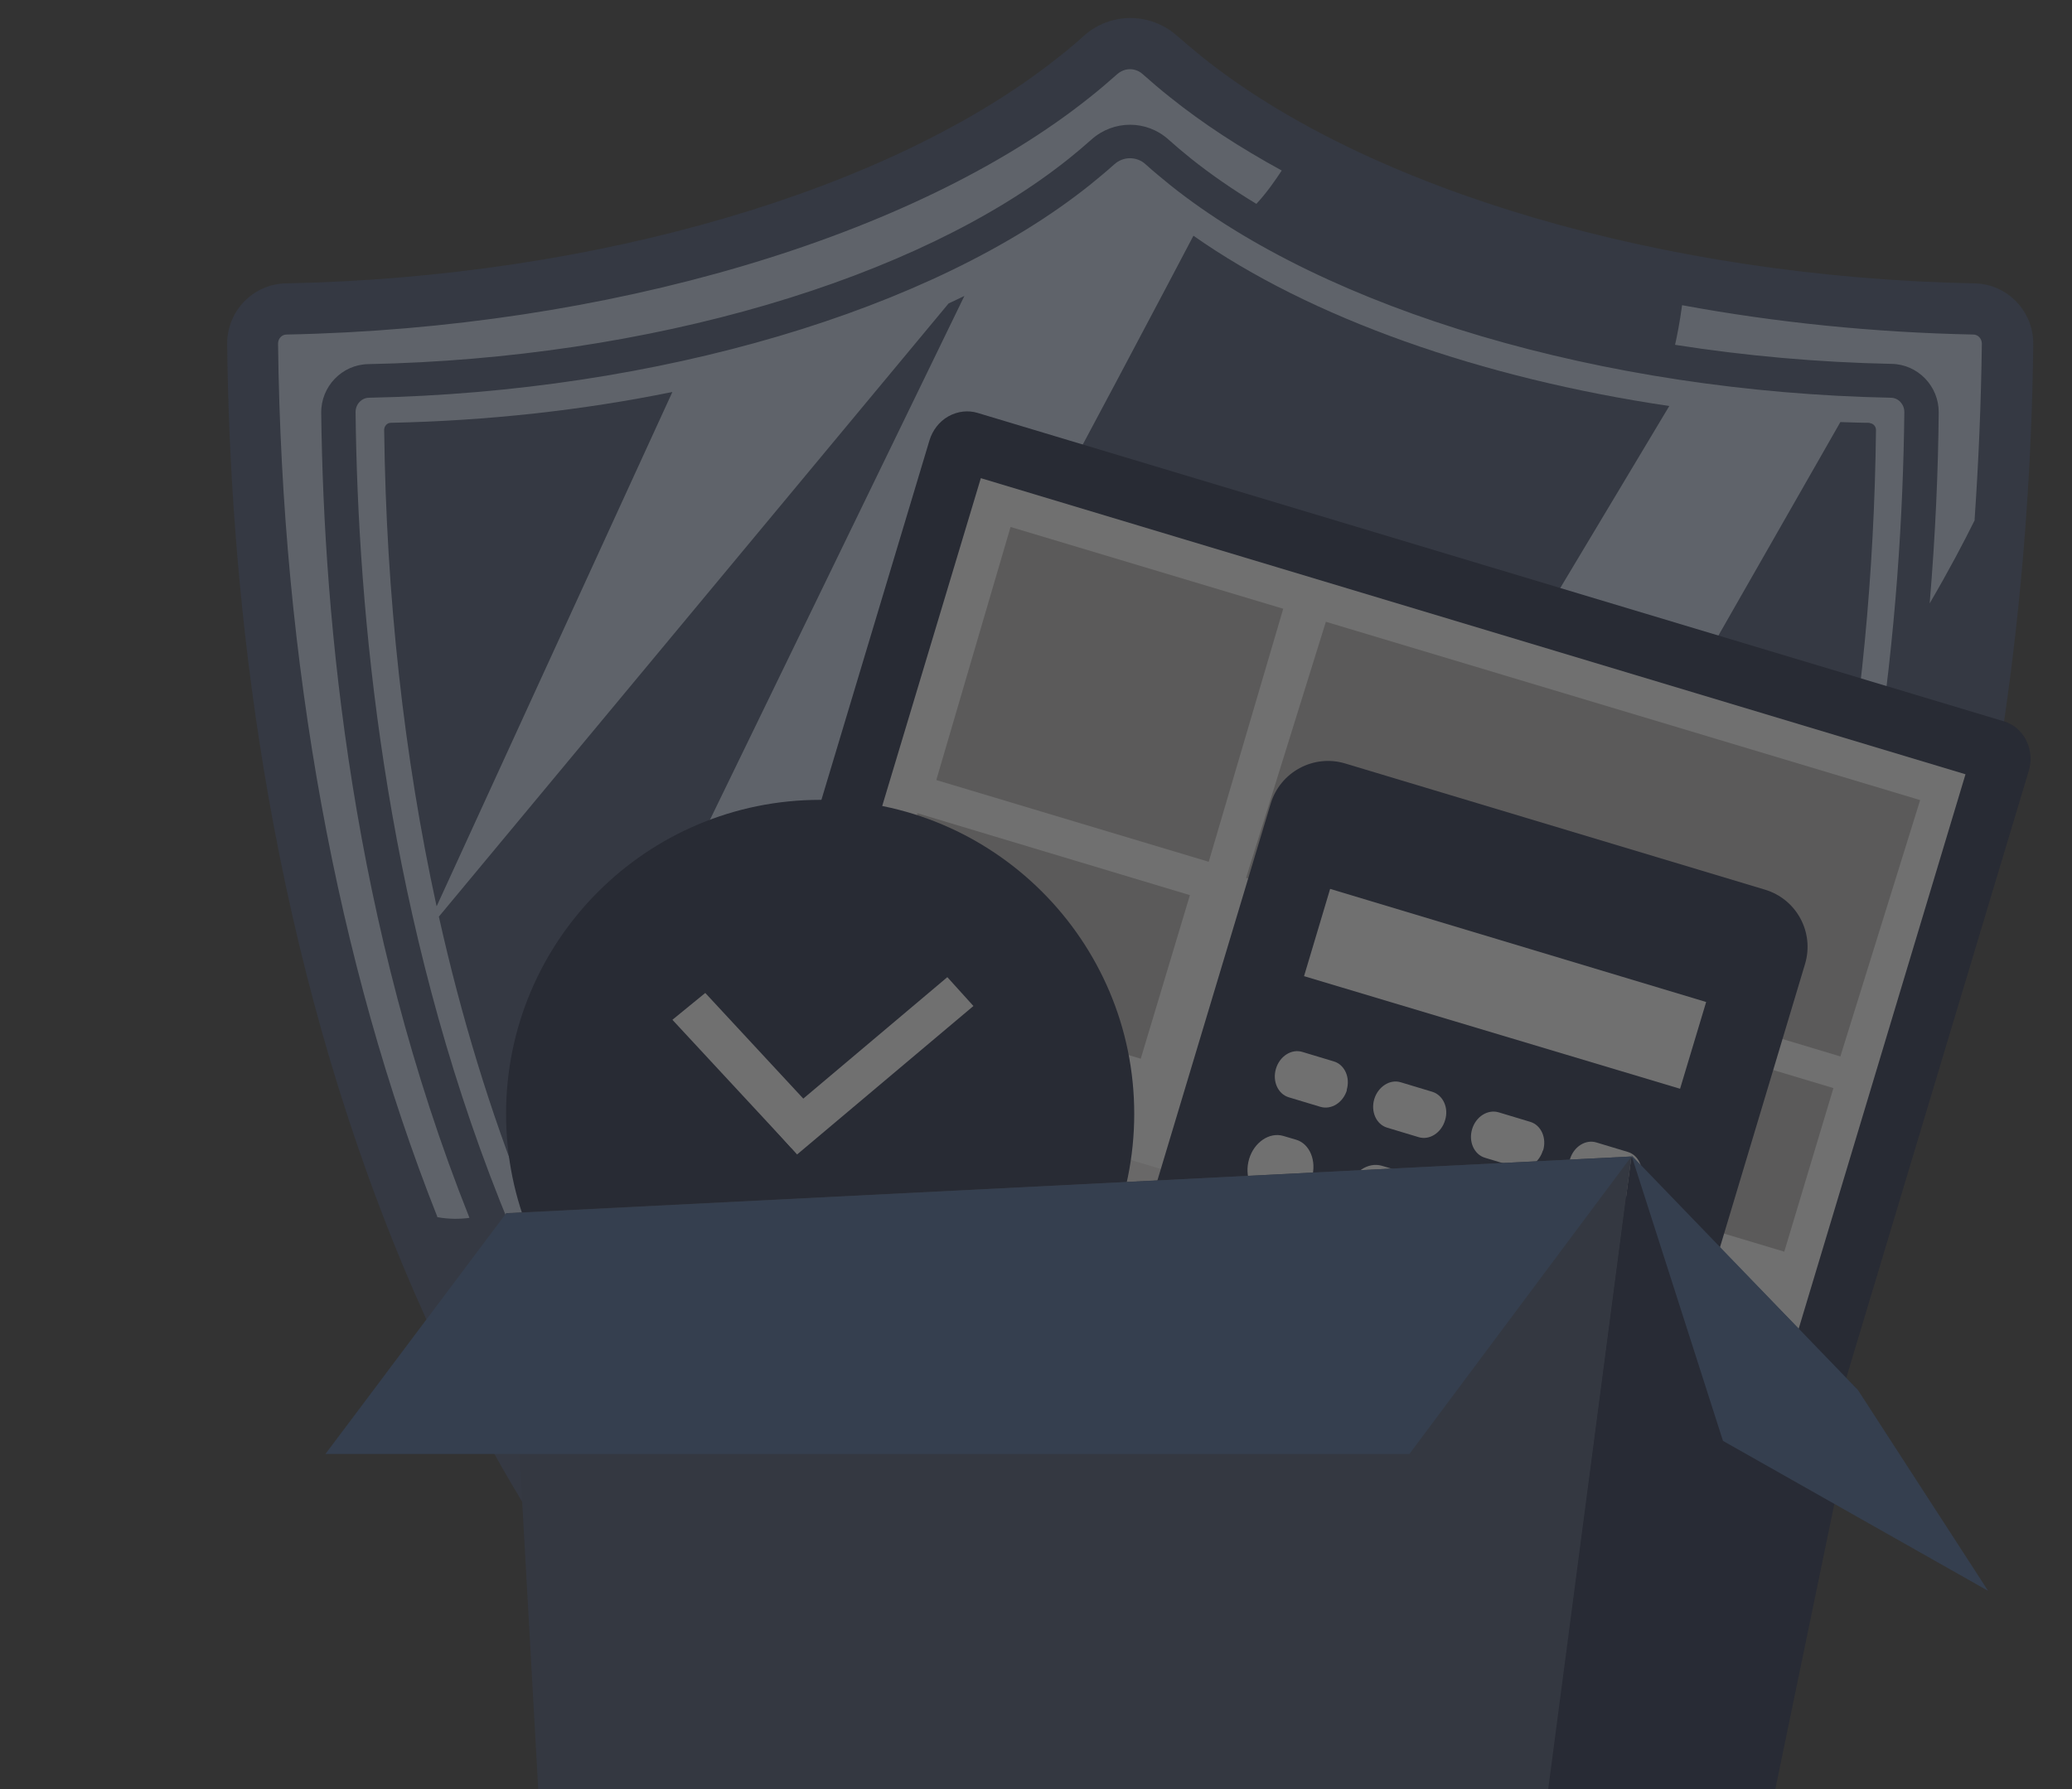 <svg width="110" height="95" viewBox="0 0 110 95" fill="none" xmlns="http://www.w3.org/2000/svg">
<rect x="0" y="0" width="110" height="95" fill="#333333" stroke="none"/>
<g opacity="0.3" clip-path="url(#clip0_11132_1224)">
<path d="M59.549 1.903C54.142 6.337 48.615 10.519 37.841 12.477C27.054 14.434 13.643 16.911 13.643 16.911C13.643 16.911 10.9 37.806 19.716 59.367C28.532 80.928 48.216 101.797 54.089 105.712C59.962 109.628 59.895 109.068 59.895 109.068C59.895 109.068 80.55 97.615 85.158 91.303C89.766 84.99 102.364 57.197 105.308 37.593C108.251 17.99 105.787 16.552 105.787 16.552C105.787 16.552 93.681 15.406 82.908 12.477C72.134 9.533 59.549 1.903 59.549 1.903Z" fill="#C6D5EB"/>
<path d="M104.842 15.047C88.408 14.727 72.693 10.12 63.837 3.035C63.384 2.662 62.931 2.289 62.505 1.916C61.08 0.637 58.936 0.637 57.525 1.916C57.098 2.302 56.659 2.675 56.193 3.035C47.31 10.12 31.595 14.727 15.162 15.047C13.43 15.087 12.045 16.525 12.059 18.27C12.338 42.494 18.518 86.389 56.765 108.243C57.631 108.735 58.51 109.215 59.376 109.668L60.002 110.001L60.627 109.668C61.467 109.228 62.319 108.762 63.238 108.243C101.486 86.389 107.665 42.494 107.944 18.27C107.958 16.525 106.573 15.087 104.842 15.047ZM23.219 64.615C17.892 51.177 14.962 35.183 14.762 18.243C14.762 17.977 14.962 17.764 15.215 17.764C32.221 17.431 48.562 12.597 57.858 5.165C58.364 4.766 58.843 4.353 59.309 3.94C59.509 3.767 59.749 3.674 59.988 3.674C60.228 3.674 60.481 3.767 60.667 3.94C61.134 4.353 61.613 4.766 62.119 5.165C63.864 6.564 65.848 7.855 68.045 9.054C67.699 9.587 67.233 10.253 66.7 10.825C65.448 10.066 64.29 9.267 63.238 8.428C62.825 8.095 62.412 7.749 62.026 7.403C60.867 6.364 59.123 6.364 57.951 7.403C57.565 7.749 57.152 8.095 56.739 8.428C48.695 14.861 34.445 19.042 19.543 19.335C18.158 19.362 17.039 20.52 17.053 21.919C17.186 33.172 18.731 49.14 24.923 64.668C24.444 64.734 23.845 64.748 23.205 64.628L23.219 64.615ZM96.345 65.72C89.034 83.499 77.448 97.016 61.893 105.899C61.24 106.272 60.614 106.618 60.002 106.951C59.376 106.618 58.736 106.258 58.111 105.899C52.837 102.889 48.016 99.347 43.674 95.271C43.568 94.566 43.475 93.647 43.448 92.555C47.43 96.337 51.998 99.799 57.245 102.796C58.017 103.235 58.816 103.675 59.589 104.074L60.002 104.287L60.414 104.074C61.173 103.675 61.933 103.262 62.758 102.796C81.589 92.035 91.777 75.322 97.171 58.822C97.863 57.929 98.915 56.451 100.314 54.12C99.182 58.156 97.85 62.044 96.345 65.72ZM61.866 101.224C61.214 101.597 60.601 101.93 60.002 102.25C59.376 101.917 58.75 101.571 58.137 101.224C24.55 82.047 19.117 43.28 18.877 21.879C18.877 21.466 19.197 21.12 19.596 21.12C34.871 20.813 49.534 16.485 57.871 9.813C58.31 9.454 58.75 9.094 59.163 8.721C59.402 8.508 59.695 8.402 59.988 8.402C60.281 8.402 60.588 8.508 60.814 8.721C61.227 9.094 61.666 9.454 62.106 9.813C70.442 16.485 85.118 20.813 100.38 21.12C100.78 21.12 101.099 21.466 101.099 21.879C100.86 43.28 95.426 82.034 61.839 101.224H61.866ZM104.842 27.605C104.256 28.791 103.47 30.282 102.444 32.04C102.751 28.378 102.897 24.968 102.924 21.905C102.937 20.507 101.818 19.349 100.433 19.322C96.518 19.242 92.656 18.896 88.927 18.31C89.034 17.83 89.18 17.111 89.3 16.206C94.267 17.124 99.475 17.657 104.762 17.764C105.015 17.764 105.214 17.99 105.214 18.243C105.174 21.399 105.041 24.516 104.828 27.605H104.842Z" fill="#394767"/>
<path d="M99.261 22.451C98.742 22.451 98.223 22.425 97.703 22.412L57.085 93.527L71.215 63.469L50.986 94.765C53.316 96.537 55.78 98.161 58.364 99.639C58.91 99.946 59.456 100.252 60.002 100.545C60.521 100.265 61.067 99.959 61.626 99.639C75.25 91.862 85.411 80.01 91.804 64.441C96.731 52.469 99.421 38.086 99.594 22.838C99.594 22.638 99.448 22.478 99.248 22.465L99.261 22.451Z" fill="#394767"/>
<path d="M54.528 78.478L88.621 21.559C78.619 20.081 69.564 16.885 63.358 12.517C61.094 16.831 44.766 47.821 31.342 71.18C34.246 76.76 37.708 81.781 41.717 86.216L75.73 29.63L54.541 78.478H54.528Z" fill="#394767"/>
<path d="M50.36 16.112L23.299 48.673C24.484 53.987 26.029 59.035 27.893 63.709L51.199 15.713C50.919 15.846 50.653 15.979 50.36 16.112Z" fill="#394767"/>
<path d="M20.742 22.451C20.555 22.451 20.395 22.625 20.395 22.824C20.502 31.654 21.448 40.19 23.179 48.127L35.697 20.813C30.93 21.786 25.869 22.345 20.742 22.451Z" fill="#394767"/>
<path d="M96.678 77.617C96.518 78.136 96.172 78.602 95.679 78.882C95.186 79.175 94.627 79.215 94.134 79.068L39.639 62.688C39.146 62.541 38.72 62.195 38.454 61.676C38.187 61.169 38.161 60.584 38.321 60.064L49.347 23.375C49.507 22.855 49.853 22.389 50.346 22.109C50.852 21.83 51.398 21.776 51.891 21.923L106.386 38.303C106.879 38.45 107.318 38.809 107.571 39.316C107.824 39.822 107.864 40.408 107.705 40.927L96.678 77.617Z" fill="#0D1636"/>
<path d="M52.071 25.39L41.714 59.824L93.989 75.547L104.346 41.114L52.071 25.39Z" fill="white"/>
<path d="M92.736 73.062L44.114 58.453L44.566 56.948L93.202 71.557L92.736 73.062Z" fill="#E7E5E4"/>
<path d="M65.803 48.315L63.191 57L77.653 61.35L80.265 52.665L65.803 48.315Z" fill="#D0D3D5"/>
<path d="M64.17 45.761L49.707 41.42L53.649 27.982L68.125 32.324L64.17 45.761Z" fill="#B9B5B4"/>
<path d="M97.703 56.096L66.154 46.614L70.389 33.016L101.938 42.485L97.703 56.096Z" fill="#B9B5B4"/>
<path d="M48.709 43.184L46.098 51.87L60.561 56.217L63.171 47.532L48.709 43.184Z" fill="#B9B5B4"/>
<path d="M82.871 53.434L80.261 62.119L94.725 66.464L97.334 57.778L82.871 53.434Z" fill="#B9B5B4"/>
<path d="M85.824 84.515C85.318 86.193 83.547 87.152 81.869 86.646L59.575 79.947C57.897 79.441 56.938 77.67 57.444 75.992L67.459 42.672C67.965 40.993 69.737 40.035 71.415 40.541L93.695 47.239C95.386 47.745 96.332 49.517 95.825 51.195L85.824 84.515Z" fill="#0D1636"/>
<path d="M89.193 57.813L69.23 51.834L70.615 47.2L90.578 53.206L89.193 57.813Z" fill="white"/>
<path d="M71.508 57.88C71.308 58.546 70.682 58.946 70.096 58.772L68.418 58.266C67.845 58.093 67.539 57.414 67.739 56.748C67.939 56.082 68.564 55.683 69.137 55.856L70.815 56.362C71.388 56.535 71.694 57.214 71.494 57.88H71.508Z" fill="white"/>
<path d="M76.715 59.492C76.515 60.157 75.889 60.557 75.317 60.384L73.638 59.878C73.066 59.705 72.76 59.025 72.959 58.359C73.159 57.707 73.785 57.294 74.358 57.467L76.036 57.973C76.608 58.146 76.928 58.826 76.715 59.492Z" fill="white"/>
<path d="M81.909 61.09C81.709 61.755 81.083 62.155 80.51 61.982L78.832 61.476C78.26 61.303 77.953 60.623 78.153 59.958C78.353 59.292 78.979 58.892 79.565 59.065L81.243 59.571C81.815 59.745 82.122 60.424 81.922 61.09H81.909Z" fill="white"/>
<path d="M87.102 62.688C86.903 63.354 86.277 63.753 85.704 63.58L84.026 63.074C83.454 62.901 83.147 62.222 83.347 61.556C83.547 60.89 84.173 60.49 84.745 60.663L86.423 61.169C86.996 61.343 87.302 62.022 87.102 62.688Z" fill="white"/>
<path d="M69.643 62.554C69.377 63.46 68.564 63.993 67.832 63.78L67.153 63.567C66.42 63.354 66.047 62.448 66.314 61.542C66.58 60.65 67.393 60.104 68.125 60.317L68.804 60.517C69.537 60.73 69.91 61.649 69.643 62.541V62.554Z" fill="white"/>
<path d="M74.89 64.126C74.624 65.018 73.812 65.564 73.066 65.351L72.387 65.151C71.654 64.938 71.281 64.019 71.548 63.127C71.814 62.235 72.626 61.689 73.359 61.902L74.038 62.102C74.77 62.328 75.143 63.22 74.877 64.126H74.89Z" fill="white"/>
<path d="M80.124 65.698C79.858 66.59 79.045 67.149 78.313 66.923L77.634 66.71C76.901 66.496 76.528 65.578 76.795 64.685C77.061 63.793 77.873 63.234 78.606 63.46L79.285 63.66C80.031 63.886 80.404 64.792 80.124 65.684V65.698Z" fill="white"/>
<path d="M85.358 67.269C85.078 68.174 84.266 68.721 83.533 68.494L82.854 68.294C82.122 68.068 81.749 67.176 82.015 66.27C82.281 65.378 83.094 64.832 83.84 65.045L84.519 65.245C85.251 65.471 85.638 66.377 85.371 67.256L85.358 67.269Z" fill="white"/>
<path d="M68.258 67.176C67.979 68.068 67.18 68.614 66.447 68.388L65.754 68.188C65.022 67.961 64.649 67.056 64.915 66.164C65.182 65.271 65.994 64.725 66.74 64.938L67.419 65.138C68.152 65.365 68.525 66.257 68.258 67.162V67.176Z" fill="white"/>
<path d="M73.492 68.747C73.226 69.639 72.413 70.185 71.681 69.972L71.002 69.759C70.269 69.546 69.883 68.641 70.163 67.735C70.429 66.843 71.241 66.297 71.974 66.51L72.653 66.723C73.385 66.936 73.758 67.842 73.492 68.747Z" fill="white"/>
<path d="M78.739 70.319C78.473 71.211 77.66 71.757 76.928 71.544L76.249 71.331C75.516 71.118 75.143 70.212 75.41 69.32C75.676 68.427 76.488 67.882 77.221 68.095L77.9 68.294C78.632 68.521 79.005 69.413 78.739 70.319Z" fill="white"/>
<path d="M66.873 71.797C66.607 72.689 65.794 73.235 65.062 73.022L64.383 72.822C63.65 72.609 63.278 71.704 63.544 70.798C63.81 69.892 64.623 69.36 65.355 69.573L66.047 69.786C66.78 69.999 67.153 70.905 66.886 71.797H66.873Z" fill="white"/>
<path d="M72.107 73.368C71.841 74.261 71.028 74.807 70.296 74.594L69.617 74.38C68.884 74.167 68.511 73.262 68.778 72.37C69.044 71.464 69.856 70.918 70.589 71.144L71.281 71.344C72.014 71.57 72.4 72.476 72.12 73.368H72.107Z" fill="white"/>
<path d="M77.354 74.94C77.088 75.832 76.275 76.391 75.543 76.165L74.85 75.965C74.118 75.752 73.745 74.833 74.011 73.941C74.278 73.049 75.09 72.503 75.836 72.716L76.515 72.915C77.248 73.129 77.62 74.047 77.354 74.94Z" fill="white"/>
<path d="M78.672 68.587C78.553 69.44 77.66 70.012 76.688 69.879C75.703 69.746 74.997 68.947 75.117 68.095L75.57 64.792C75.689 63.94 76.582 63.354 77.567 63.5C78.553 63.633 79.258 64.432 79.139 65.285L78.686 68.587H78.672Z" fill="#5F717F"/>
<path d="M60.215 59.145C60.215 68.348 52.757 75.819 43.541 75.819C34.325 75.819 26.867 68.361 26.867 59.145C26.867 49.93 34.339 42.472 43.541 42.472C52.743 42.472 60.215 49.943 60.215 59.145Z" fill="#0D1636"/>
<path d="M42.01 60.956L43.767 59.545L37.442 52.726L35.697 54.151L42.01 60.956Z" fill="white"/>
<path d="M40.944 59.771L42.316 61.303L51.678 53.419L50.293 51.887L40.944 59.771Z" fill="white"/>
<path d="M81.736 98.778H28.785L26.867 64.419L86.61 61.409L81.736 98.778Z" fill="#364462"/>
<path d="M74.824 77.204H17.279L26.867 64.432L86.61 61.409L74.824 77.204Z" fill="#395B90"/>
<path d="M93.468 98.778H81.696L86.61 61.409L98.635 73.808L93.468 98.778Z" fill="#0E1738"/>
<path d="M98.635 73.808L105.547 84.475L91.471 76.511L86.61 61.343L98.635 73.808Z" fill="#395B90"/>
</g>
<defs>
<clipPath id="clip0_11132_1224">
<rect width="120" height="110" fill="white"/>
</clipPath>
</defs>
</svg>
